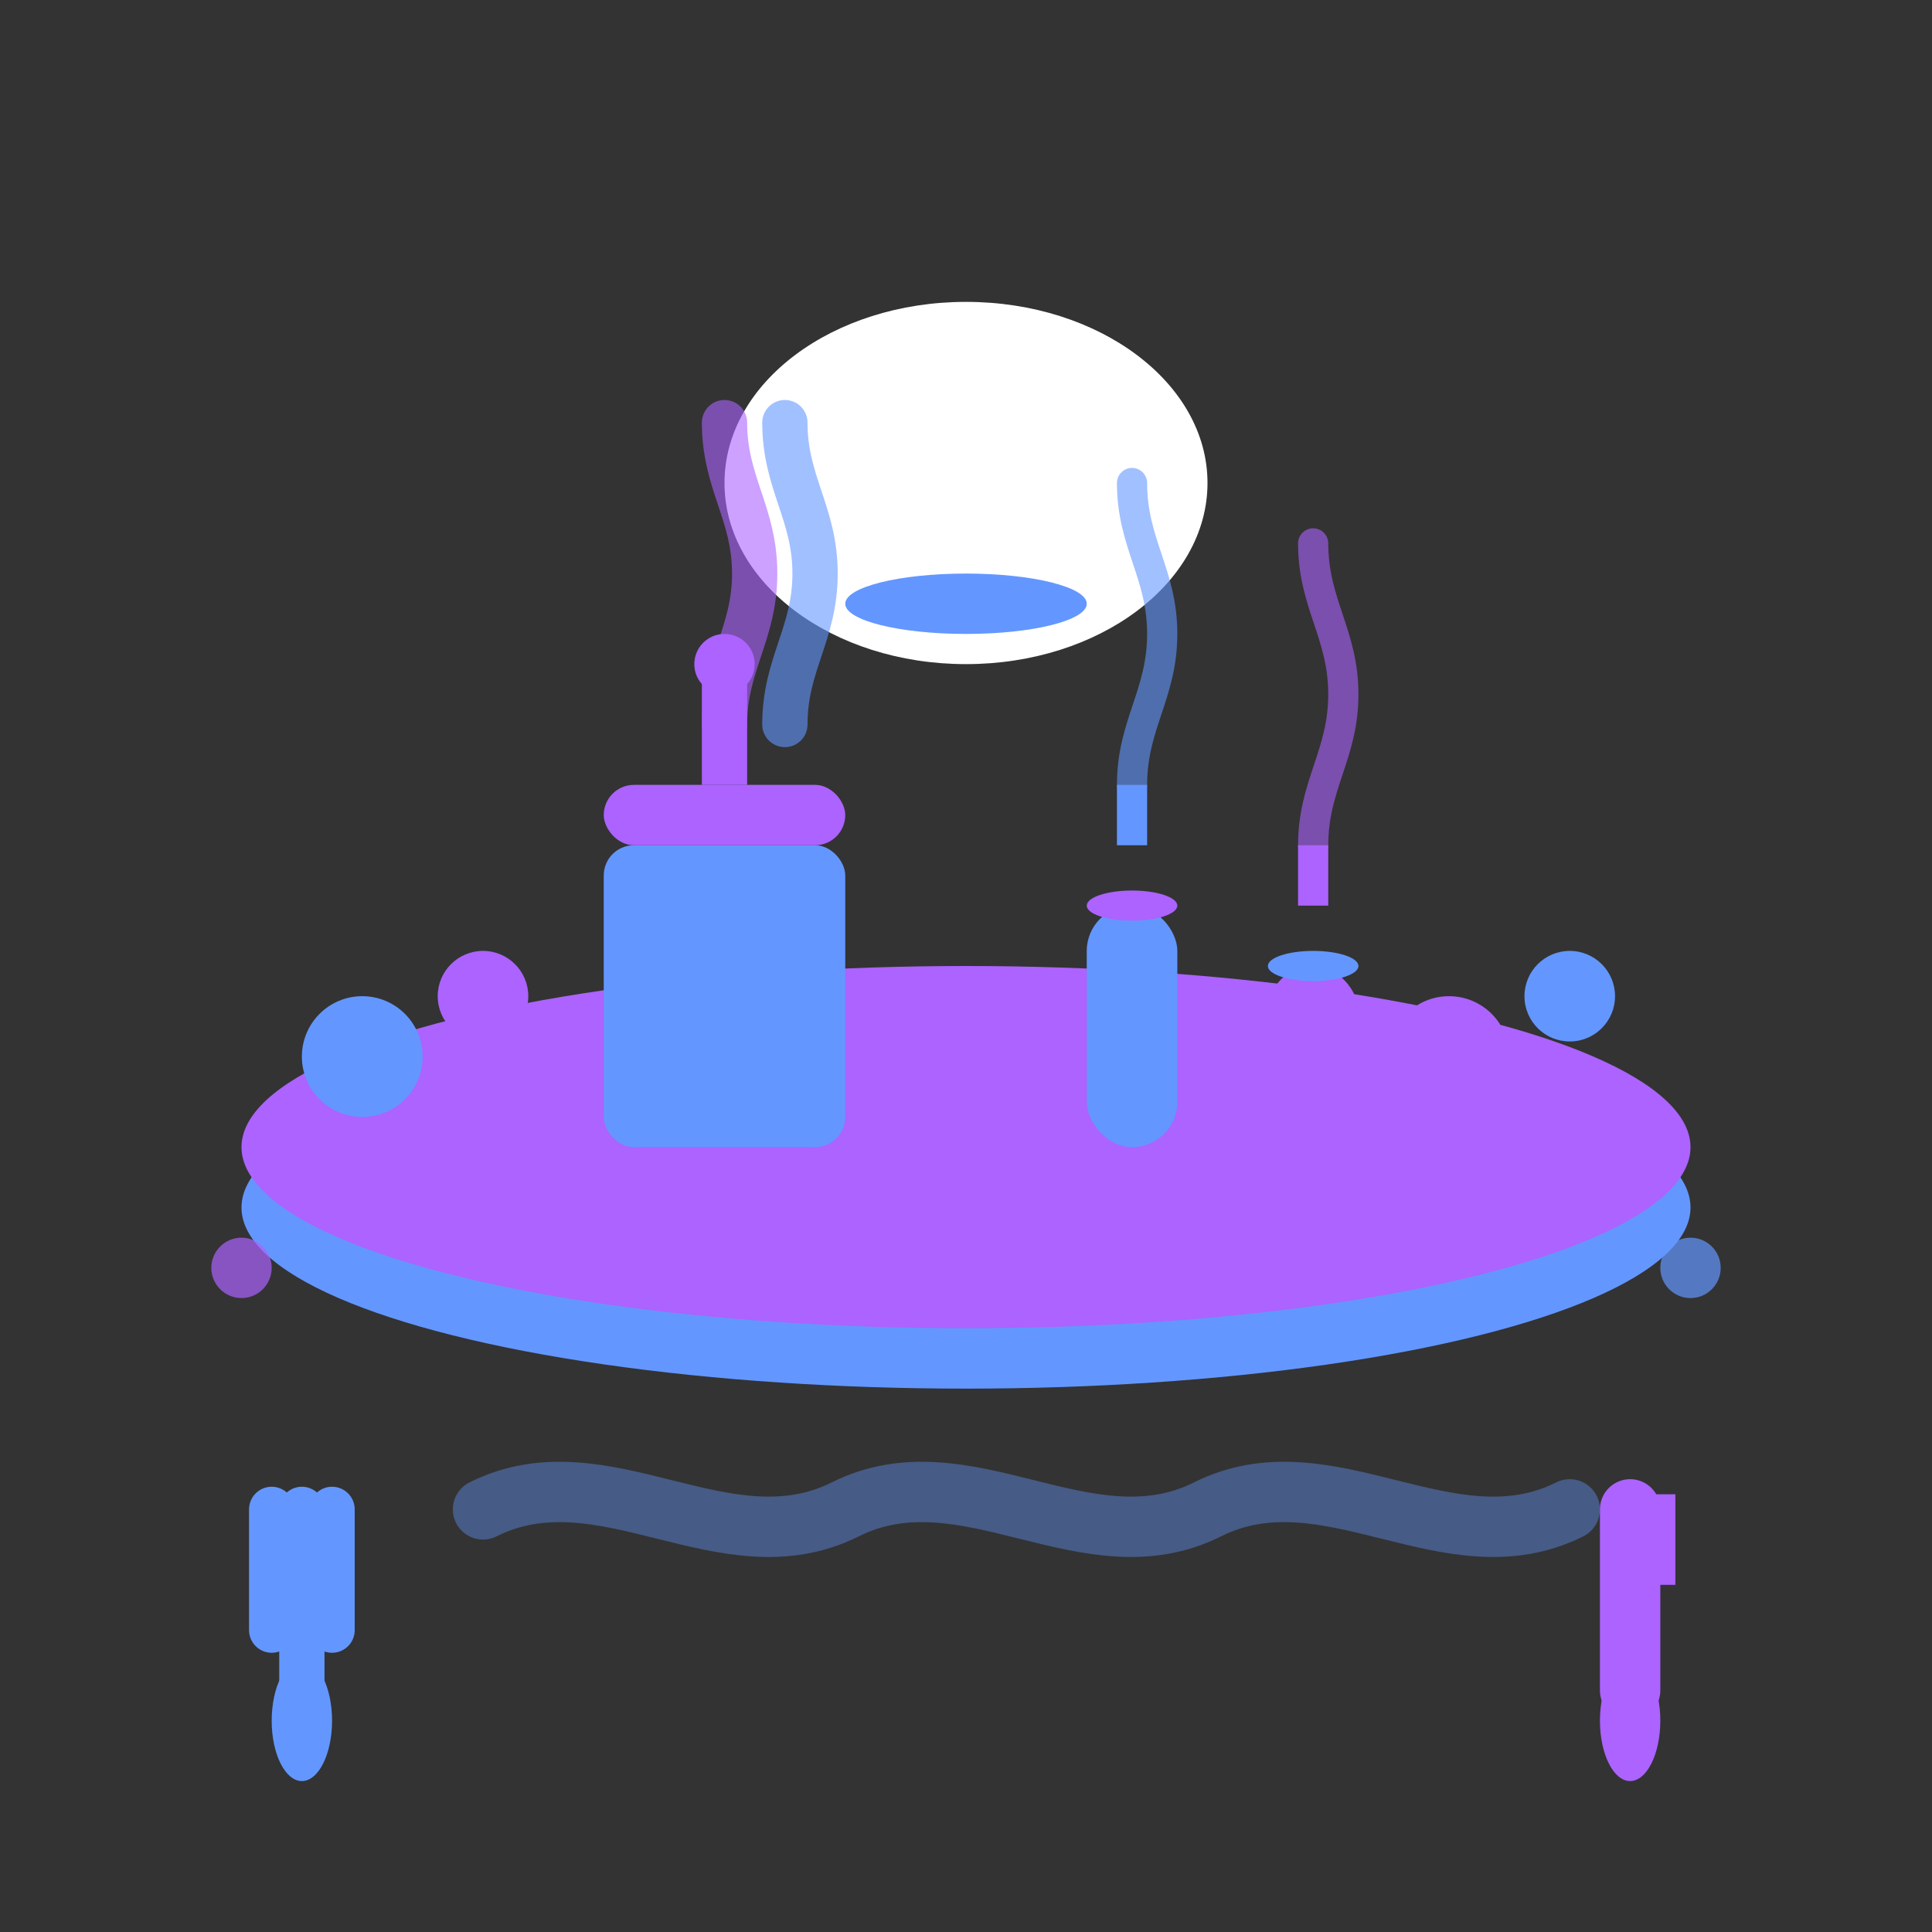 <svg width="64" height="64" viewBox="0 0 64 64" fill="none" xmlns="http://www.w3.org/2000/svg">
  <rect x="0" y="0" width="64" height="64" fill="#333333" stroke="none"/>
  <!-- Main serving tray -->
  <ellipse cx="32" cy="40" rx="24" ry="6" fill="#6397ff"/>
  <ellipse cx="32" cy="38" rx="24" ry="6" fill="#ac63ff"/>
  
  <!-- Food items on tray -->
  <!-- Cake -->
  <rect x="20" y="28" width="8" height="10" rx="1" fill="#6397ff"/>
  <rect x="20" y="26" width="8" height="2" rx="1" fill="#ac63ff"/>
  <path d="M24 26L24 22" stroke="#ac63ff" stroke-width="1.5"/>
  <circle cx="24" cy="22" r="1" fill="#ac63ff"/>
  
  <!-- Drinks -->
  <rect x="36" y="30" width="3" height="8" rx="1.5" fill="#6397ff"/>
  <ellipse cx="37.5" cy="30" rx="1.5" ry="0.5" fill="#ac63ff"/>
  <path d="M37.5 28L37.5 26" stroke="#6397ff" stroke-width="1"/>
  
  <rect x="42" y="32" width="3" height="6" rx="1.5" fill="#ac63ff"/>
  <ellipse cx="43.5" cy="32" rx="1.5" ry="0.5" fill="#6397ff"/>
  <path d="M43.5 30L43.5 28" stroke="#ac63ff" stroke-width="1"/>
  
  <!-- Appetizers -->
  <circle cx="12" cy="35" r="2" fill="#6397ff"/>
  <circle cx="16" cy="33" r="1.5" fill="#ac63ff"/>
  <circle cx="48" cy="35" r="2" fill="#ac63ff"/>
  <circle cx="52" cy="33" r="1.5" fill="#6397ff"/>
  
  <!-- Chef hat -->
  <ellipse cx="32" cy="16" rx="8" ry="6" fill="white"/>
  <rect x="28" y="16" width="8" height="4" fill="white"/>
  <ellipse cx="32" cy="20" rx="4" ry="1" fill="#6397ff"/>
  
  <!-- Steam/aroma lines -->
  <path d="M24 24C24 22 25 21 25 19C25 17 24 16 24 14" stroke="#ac63ff" stroke-width="1.5" stroke-linecap="round" opacity="0.6"/>
  <path d="M26 24C26 22 27 21 27 19C27 17 26 16 26 14" stroke="#6397ff" stroke-width="1.5" stroke-linecap="round" opacity="0.6"/>
  
  <path d="M37.5 26C37.5 24 38.5 23 38.5 21C38.5 19 37.5 18 37.5 16" stroke="#6397ff" stroke-width="1" stroke-linecap="round" opacity="0.6"/>
  <path d="M43.5 28C43.5 26 44.5 25 44.5 23C44.5 21 43.5 20 43.5 18" stroke="#ac63ff" stroke-width="1" stroke-linecap="round" opacity="0.6"/>
  
  <!-- Cutlery -->
  <g transform="translate(8, 48)">
    <!-- Fork -->
    <path d="M2 8L2 2M1 2L1 6M3 2L3 6" stroke="#6397ff" stroke-width="1.5" stroke-linecap="round"/>
    <ellipse cx="2" cy="9" rx="1" ry="2" fill="#6397ff"/>
  </g>
  
  <g transform="translate(52, 48)">
    <!-- Knife -->
    <path d="M2 8L2 2" stroke="#ac63ff" stroke-width="2" stroke-linecap="round"/>
    <path d="M2 2L3 2L3 4L2 4" stroke="#ac63ff" stroke-width="1" fill="#ac63ff"/>
    <ellipse cx="2" cy="9" rx="1" ry="2" fill="#ac63ff"/>
  </g>
  
  <!-- Serving elements -->
  <path d="M16 50C20 48 24 52 28 50C32 48 36 52 40 50C44 48 48 52 52 50" 
        stroke="#6397ff" stroke-width="2" stroke-linecap="round" opacity="0.4"/>
        
  <!-- Table decoration -->
  <circle cx="8" cy="42" r="1" fill="#ac63ff" opacity="0.7"/>
  <circle cx="56" cy="42" r="1" fill="#6397ff" opacity="0.7"/>
</svg>
